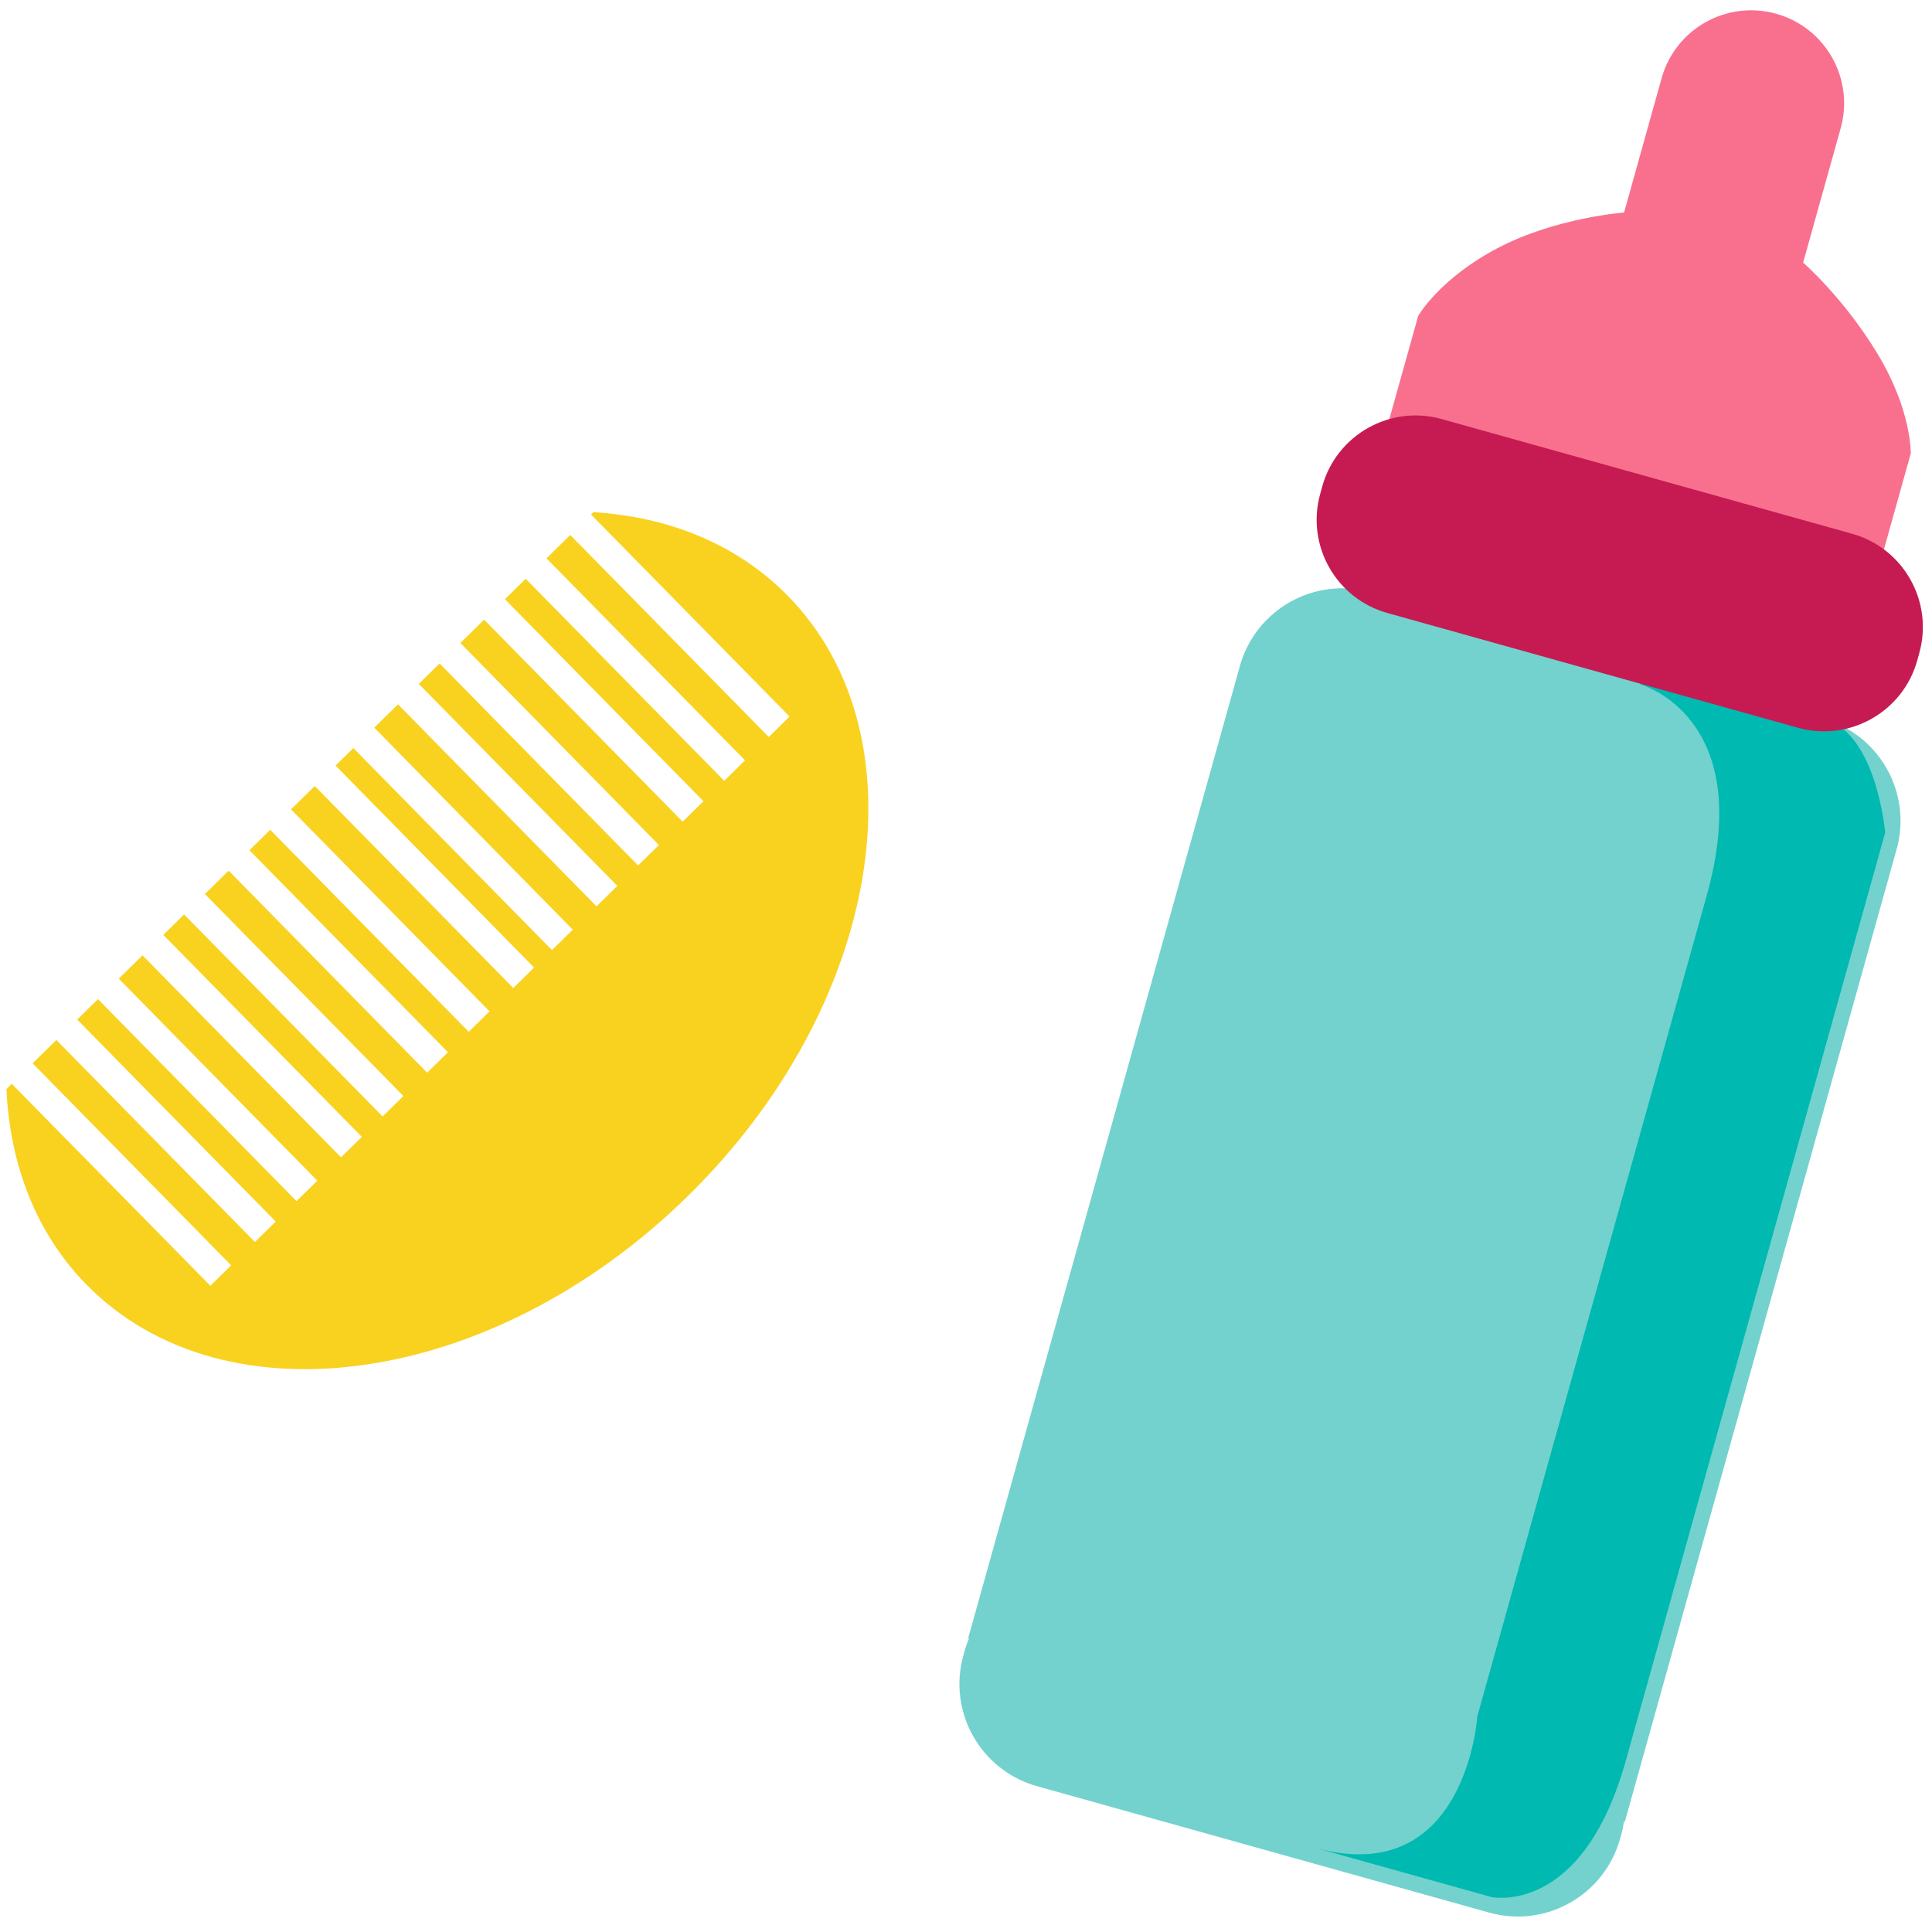 <?xml version="1.0" encoding="utf-8"?>
<!-- Generator: Adobe Illustrator 28.1.0, SVG Export Plug-In . SVG Version: 6.00 Build 0)  -->
<svg version="1.1" id="Capa_1" xmlns="http://www.w3.org/2000/svg" xmlns:xlink="http://www.w3.org/1999/xlink" x="0px" y="0px"
	 viewBox="0 0 500 500" style="enable-background:new 0 0 500 500;" xml:space="preserve">
<style type="text/css">
	.st0{fill:#73D2CE;}
	.st1{fill:#F9708E;}
	.st2{fill:#00B9B1;}
	.st3{fill:#C51B52;}
	.st4{fill:#F9D220;}
</style>
<g>
	<g>
		<path class="st0" d="M471.77,185.98l-117.03-32.71c-14.61-4.09-29.76,4.46-33.86,19.08l-0.15,0.56l-0.16,0.58l-70.01,250.48
			l0.23,0.06c-0.45,1.03-0.83,2.1-1.14,3.22l-0.33,1.16c-4.09,14.62,4.44,29.77,19.07,33.86l117.02,32.71
			c14.62,4.08,29.76-4.46,33.85-19.06l0.33-1.16c0.31-1.12,0.53-2.23,0.69-3.35l0.23,0.05l70-250.48l0.16-0.56l0.17-0.58
			C494.92,205.22,486.38,190.07,471.77,185.98"/>
		<path class="st1" d="M486.03,91.77c-8.76-14.59-19.38-23.81-19.38-23.81l9.71-34.76c3.59-12.79-3.89-26.07-16.69-29.64
			c-12.81-3.58-26.08,3.89-29.65,16.69L420.31,55c0,0-17.72,1.3-32.77,9.23c-15.06,7.93-20.51,17.52-20.51,17.52l-7.56,27.04
			l31.69,33.14l24.07-15.55c2.5,2.09,5.48,3.68,8.83,4.62c2.25,0.63,4.49,0.9,6.71,0.87l11.9,24.46l44.27-11.92l7.56-27.04
			C494.5,117.38,494.8,106.35,486.03,91.77"/>
		<path class="st2" d="M424.53,177.12c0,0,30.13,8.24,17.18,54.6c-12.96,46.35-59.37,212.43-59.37,212.43s-2.87,45-42.13,34.02
			l45.71,12.77c0,0,23.53,5.2,34.86-35.36c11.34-40.57,67.11-240.11,67.11-240.11s-2.21-25.61-15.73-29.39
			c-13.51-3.77-47.31-13.23-47.31-13.23L424.53,177.12z"/>
		<path class="st3" d="M496.18,170.94c-3.73,13.34-17.56,21.12-30.89,17.4l-106.22-29.69c-13.33-3.72-21.12-17.55-17.39-30.87
			l0.53-1.94c3.73-13.33,17.56-21.12,30.88-17.39l106.22,29.68c13.33,3.72,21.12,17.55,17.4,30.88L496.18,170.94z"/>
	</g>
</g>
<path class="st4" d="M152.96,133.16l51.38,52.28l-5.38,5.29l-51.38-52.28l-6.15,6.05l51.38,52.28l-5.38,5.29l-51.38-52.28
	l-5.38,5.29l51.38,52.28l-5.38,5.29l-51.38-52.28l-6.15,6.04l51.38,52.28l-5.38,5.29l-51.38-52.28l-5.38,5.29l51.38,52.28
	l-5.38,5.29l-51.38-52.28l-6.15,6.04l51.38,52.28l-5.38,5.29L91.45,193.6l-4.61,4.53l51.38,52.28l-5.38,5.29l-51.38-52.28
	l-6.15,6.04l51.38,52.28l-5.38,5.29l-51.38-52.28l-5.38,5.29l51.38,52.28l-5.38,5.29l-51.38-52.28l-6.15,6.04l51.38,52.28
	l-5.38,5.29l-51.38-52.28l-5.38,5.29l51.38,52.28l-5.38,5.29l-51.38-52.28l-6.15,6.04l51.38,52.28l-5.38,5.29l-51.38-52.28
	l-5.38,5.29l51.38,52.28l-5.38,5.29l-51.38-52.28l-6.15,6.04l51.38,52.28l-5.38,5.29L3.04,280.49l-1.37,1.35
	c0.88,19.55,7.63,37.31,20.74,50.65c35.89,36.52,105.6,26.2,155.7-23.04c50.11-49.24,61.63-118.76,25.75-155.28
	c-13.11-13.34-30.74-20.41-50.27-21.63L152.96,133.16z"/>
</svg>
